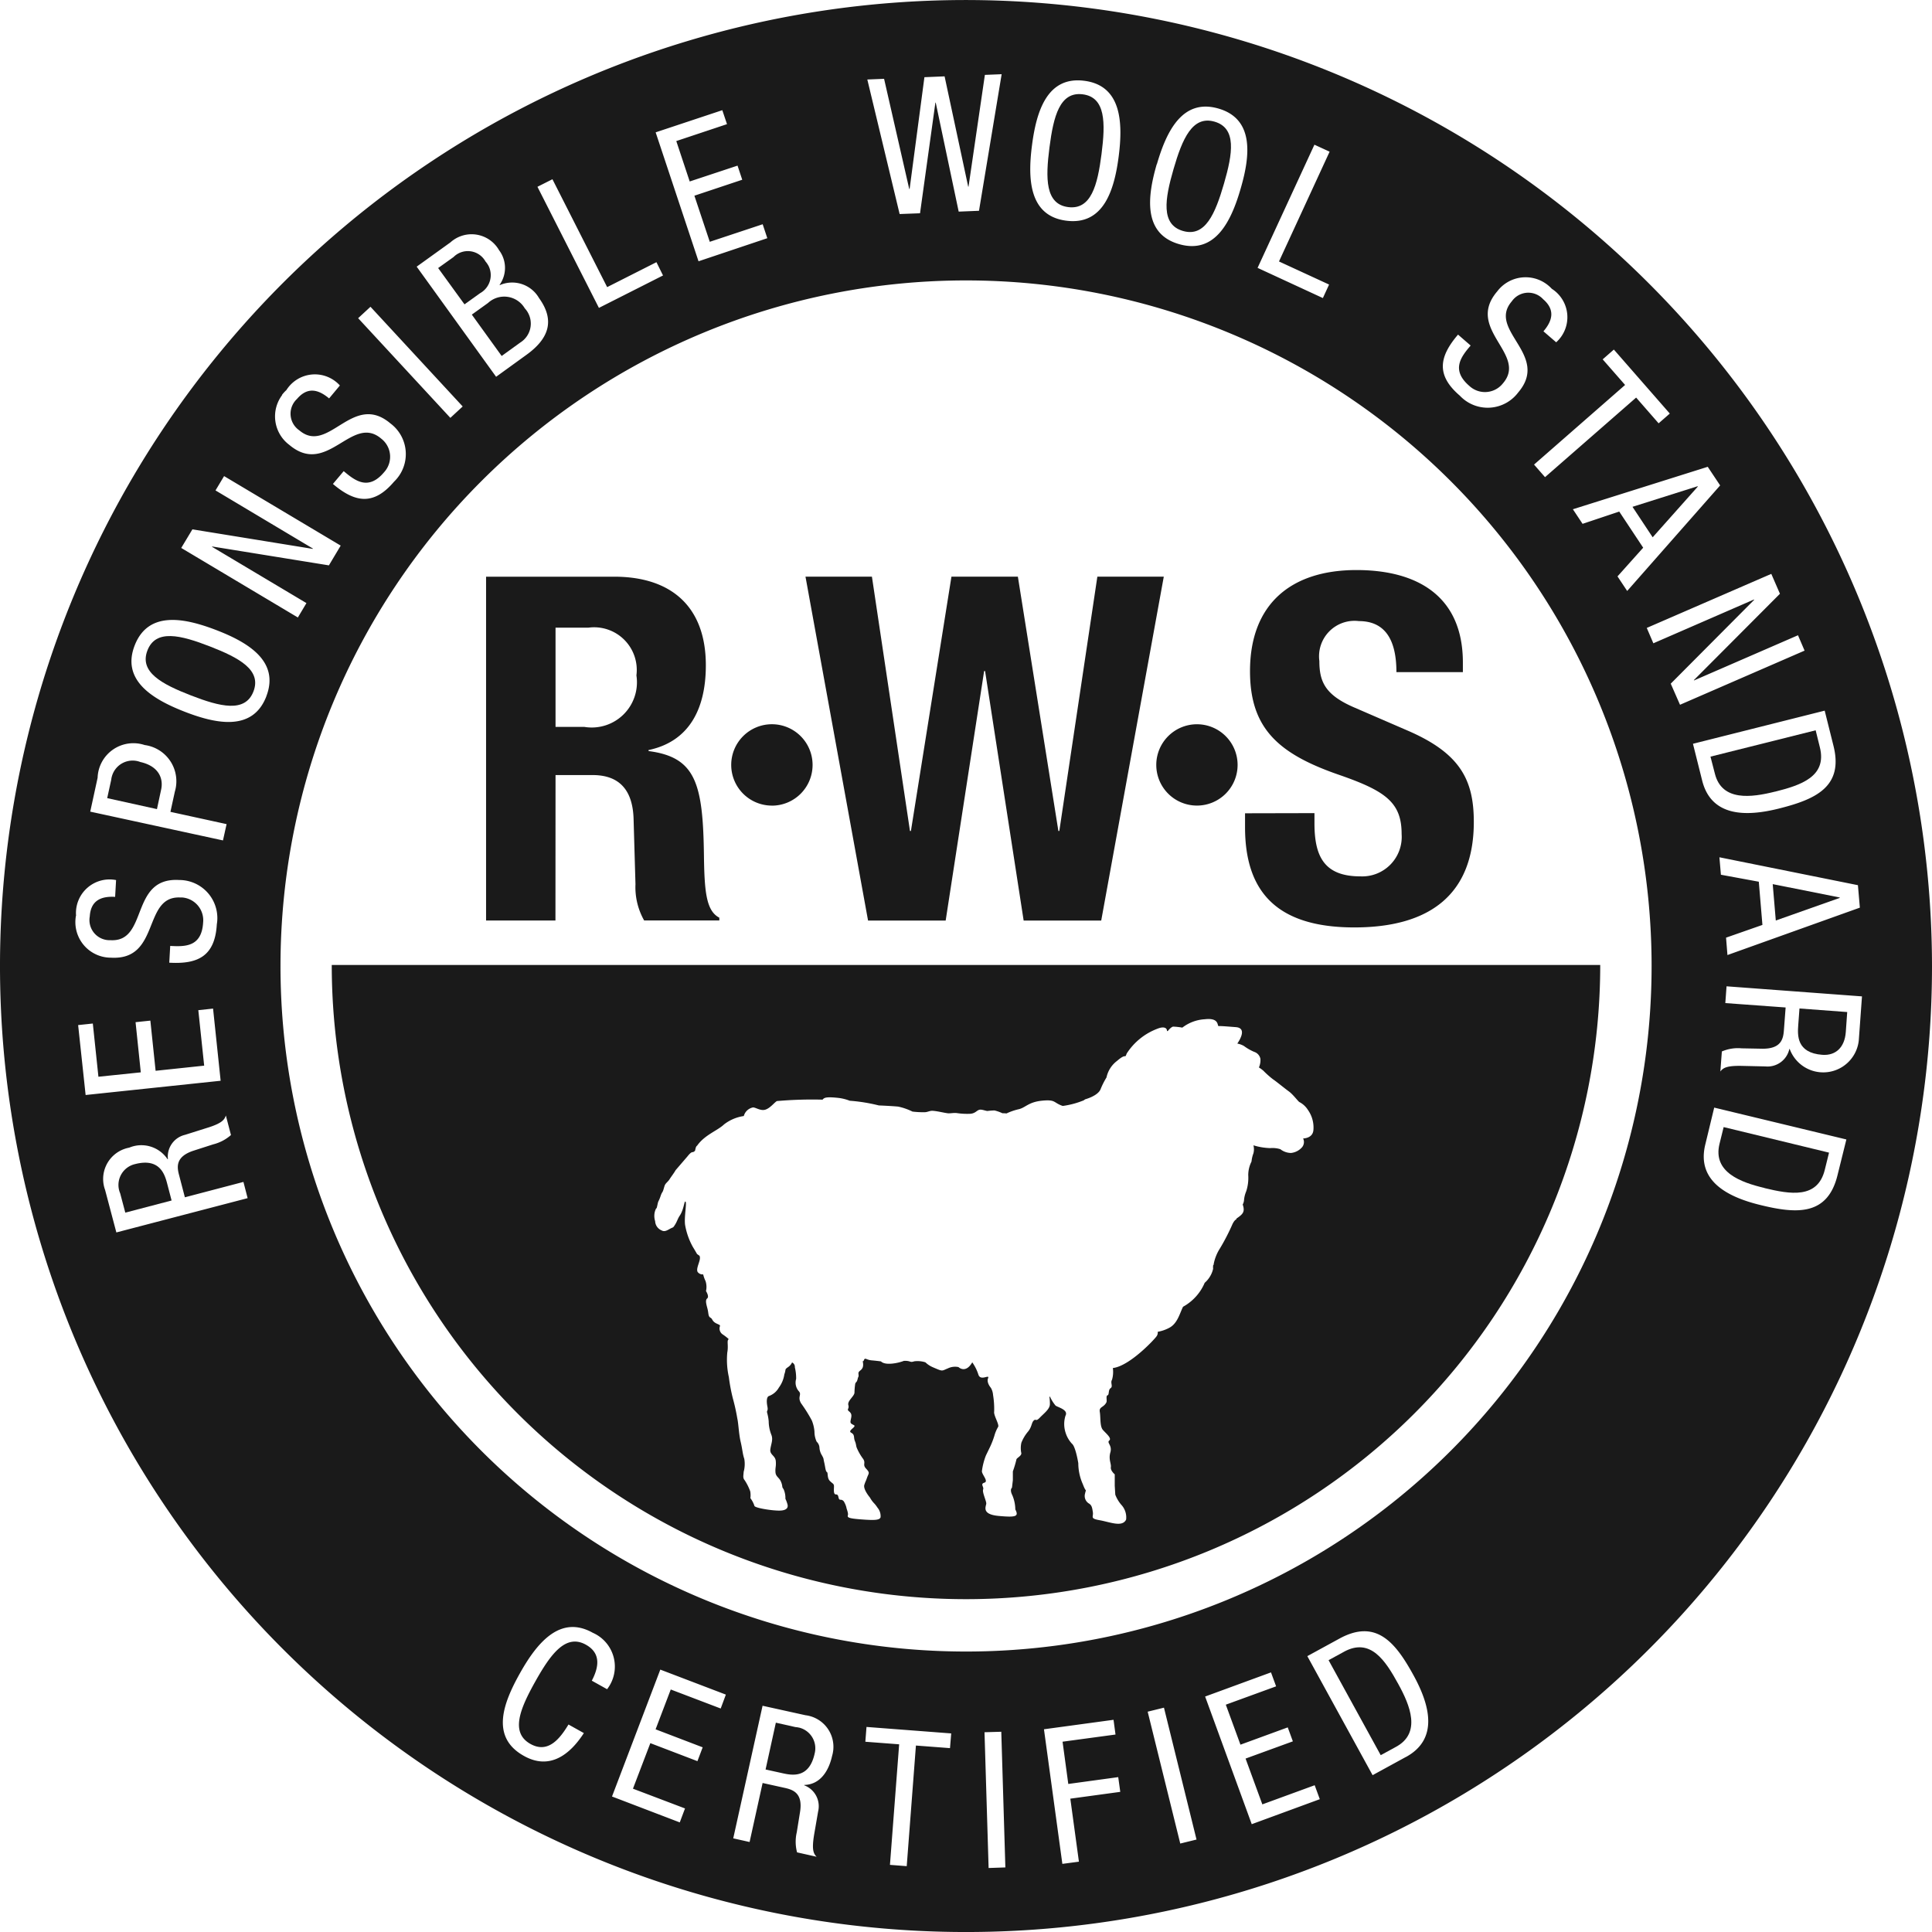 <svg xmlns="http://www.w3.org/2000/svg" xmlns:xlink="http://www.w3.org/1999/xlink" width="88" height="88" viewBox="0 0 88 88">
  <defs>
    <clipPath id="clip-path">
      <rect id="Rectangle_125" data-name="Rectangle 125" width="88" height="88" fill="#1a1a1a"/>
    </clipPath>
  </defs>
  <g id="Group_308960" data-name="Group 308960" transform="translate(0 0.001)">
    <g id="Group_67" data-name="Group 67" transform="translate(0 -0.001)" clip-path="url(#clip-path)">
      <path id="Path_1869" data-name="Path 1869" d="M44,0A44,44,0,1,0,88,44v0A44.051,44.051,0,0,0,44,0M84.714,41.341,78.683,43.5l-.064-.792,1.657-.58-.165-1.968-1.726-.318-.068-.795,6.309,1.271ZM78.35,22.109l-4.234,4.808-.441-.664,1.17-1.307L73.754,23.3l-1.67.559-.441-.664,6.142-1.934Zm-4.841-6.188,2.548,2.915-.509.445-1.024-1.173-4.15,3.625-.5-.573,4.147-3.627L73,16.367Zm-7.1-.683.577.5c-.45.524-.9,1.12-.053,1.845a1.043,1.043,0,0,0,1.474-.065c.018-.02.036-.041.053-.062,1.139-1.332-1.738-2.459-.264-4.184a1.618,1.618,0,0,1,2.265-.319,1.663,1.663,0,0,1,.221.2,1.535,1.535,0,0,1,.2,2.437l-.58-.5c.422-.494.537-.987-.015-1.463a.917.917,0,0,0-1.295-.054.955.955,0,0,0-.133.153c-1.133,1.322,1.76,2.431.292,4.15a1.738,1.738,0,0,1-2.657.146c-1.1-.94-.937-1.785-.081-2.784M59.87,6.59l.692.318-2.306,5,2.282,1.052-.283.615L57.281,12.2Zm-7.176.89c.435-1.5,1.164-3.008,2.8-2.538s1.456,2.142,1.018,3.641l0,0c-.431,1.5-1.164,3.008-2.806,2.536s-1.453-2.145-1.018-3.641m-5.681-.869c.2-1.545.692-3.148,2.383-2.93s1.763,1.894,1.565,3.439-.692,3.151-2.387,2.933-1.763-1.9-1.561-3.442M40.269,3.589l1.145,5.016h.018l.674-5.09.919-.038L44.1,8.5h.015l.745-5.09.764-.031L44.592,9.6l-.925.038L42.621,4.673h-.015l-.7,5.04-.929.035L39.505,3.62ZM32.9,5.018l.214.636-2.31.77.611,1.841,2.179-.722.214.643-2.179.727.7,2.1,2.41-.8.211.636L31.817,11.9,29.864,6.027ZM25.163,8.163l2.492,4.914L29.9,11.941l.3.605L27.28,14.023l-2.8-5.516Zm-4.645,2.875a1.439,1.439,0,0,1,2.032.107,1.42,1.42,0,0,1,.181.25,1.332,1.332,0,0,1,.025,1.577l.01.013a1.412,1.412,0,0,1,1.785.589c.736,1.018.459,1.85-.59,2.6l-1.364.987-3.618-5.016Zm-3.643,2.934,4.2,4.541-.562.519-4.2-4.54Zm-4.031,4.014a1.628,1.628,0,0,1,.2-.218,1.534,1.534,0,0,1,2.437-.211l-.491.589c-.5-.419-.99-.531-1.463.025a.918.918,0,0,0-.045,1.3.951.951,0,0,0,.154.132c1.329,1.124,2.421-1.775,4.147-.318a1.742,1.742,0,0,1,.162,2.657c-.934,1.1-1.782.947-2.781.1l.491-.583c.527.445,1.127.9,1.845.043a1.041,1.041,0,0,0-.072-1.47c-.022-.02-.045-.039-.068-.057-1.336-1.13-2.446,1.754-4.181.289a1.621,1.621,0,0,1-.329-2.269M8.764,24.11,14.245,25l.01-.013-4.439-2.65.391-.652,5.311,3.166-.537.9-5.317-.86-.006.015,4.3,2.564-.391.655L8.255,24.957ZM4.446,35.425a1.63,1.63,0,0,1,2.145-1.49,1.663,1.663,0,0,1,1.372,2.126l-.2.917,2.558.559-.165.742L4.11,36.968Zm-.981,6.289a1.531,1.531,0,0,1,1.822-1.629l-.043.765c-.649-.038-1.111.171-1.155.891a.918.918,0,0,0,.944,1.082c1.738.1.869-2.874,3.126-2.741A1.735,1.735,0,0,1,9.9,41.8a1.663,1.663,0,0,1-.024.3c-.084,1.443-.851,1.825-2.166,1.748l.043-.764c.692.04,1.437.04,1.5-1.074a1.04,1.04,0,0,0-.94-1.131c-.029,0-.058,0-.087,0-1.745-.1-.9,2.871-3.169,2.741a1.619,1.619,0,0,1-1.624-1.614,1.58,1.58,0,0,1,.026-.295m.1,4.979.669-.071.255,2.424,1.93-.2-.238-2.285.674-.071.239,2.285L9.3,48.538l-.267-2.527.672-.072.345,3.287L3.9,49.875ZM5.3,56.135,4.787,54.2a1.451,1.451,0,0,1,.862-1.862,1.386,1.386,0,0,1,.237-.065,1.433,1.433,0,0,1,1.745.525h.018a1.018,1.018,0,0,1,.776-1.108l1.008-.318c.652-.2.792-.36.854-.565l.233.891a1.919,1.919,0,0,1-.81.425l-.914.294c-.807.273-.739.739-.636,1.117l.261,1,2.667-.7.191.739Zm6.831-24.416c-.615,1.593-2.263,1.264-3.715.7s-2.9-1.428-2.282-3.02,2.263-1.259,3.718-.7,2.893,1.425,2.278,3.017M26.956,76.552c.326-.621.422-1.251-.264-1.636-.922-.519-1.611.425-2.31,1.673s-1.145,2.325-.223,2.843c.807.453,1.344-.239,1.735-.884l.7.391c-.636.984-1.558,1.7-2.736,1.036-1.537-.86-.931-2.418-.167-3.777S25.511,73.535,27,74.37a1.68,1.68,0,0,1,.652,2.57Zm5.871,1.267-2.275-.866-.691,1.814,2.145.82-.239.63-2.145-.82-.792,2.074,2.371.9-.239.636-3.086-1.18,2.2-5.78,2.986,1.139Zm5.123,1.922a1.424,1.424,0,0,1-.05.241c-.146.661-.527,1.3-1.266,1.319l-.006.015a1.018,1.018,0,0,1,.636,1.195l-.18,1.043c-.112.676-.04.872.112,1.018l-.891-.2a1.9,1.9,0,0,1-.013-.916l.152-.944c.127-.841-.323-.993-.7-1.077l-1.008-.223L34.143,83.9l-.745-.167,1.336-6.039,1.953.431a1.45,1.45,0,0,1,1.264,1.615m5.32-.116-1.552-.118L41.3,85l-.764-.059.419-5.491-1.54-.117.053-.674,3.858.295Zm1.759,5.46L44.843,78.9l.764-.022.186,6.18Zm4.113-.288-.754.1-.838-6.131,3.169-.431.09.671-2.412.326.261,1.925,2.275-.311.093.671-2.275.31Zm4.616-.826-1.484-6.006.742-.183L54.5,83.788Zm3.256-.882-2.123-5.814,3-1.1.233.636-2.291.835.667,1.822,2.154-.788.233.636-2.154.785.764,2.086,2.384-.872.233.636Zm7.026-3.064-1.521.832-2.973-5.422L61,74.64c1.685-.925,2.567.174,3.386,1.67.751,1.366,1.145,2.9-.342,3.715M44,75.224h0A31.226,31.226,0,1,1,75.228,44,31.226,31.226,0,0,1,44,75.224m32.1-44.085,3.8-3.818-.01-.015L75.308,29.3l-.3-.7,5.672-2.462.394.906-3.92,3.933.006.015,4.736-2.058.3.7L76.522,32.1Zm1.012,2.738,6-1.509.4,1.6c.469,1.866-.816,2.439-2.471,2.856-1.512.382-3.095.382-3.51-1.273ZM83.7,53.512c-.45,1.869-1.856,1.782-3.513,1.375-1.515-.366-2.915-1.105-2.514-2.753l.407-1.685L84.1,51.9Zm.966-6.134a1.628,1.628,0,0,1-3.148.4h-.015a1.018,1.018,0,0,1-1.092.795l-1.061-.024c-.683-.015-.863.084-.99.255l.068-.912a1.84,1.84,0,0,1,.9-.143l.962.018c.851,0,.937-.459.965-.851l.078-1.028-2.747-.2.056-.764,6.169.459Z" transform="translate(0 0.001)" fill="#1a1a1a"/>
      <path id="Path_1870" data-name="Path 1870" d="M35.981,23.326a1.017,1.017,0,0,0,.33-1.4,1,1,0,0,0-.122-.16,1.087,1.087,0,0,0-1.673-.245l-.739.531,1.359,1.884Z" transform="translate(-12.286 -7.722)" fill="#1a1a1a"/>
      <path id="Path_1871" data-name="Path 1871" d="M119.844,34.822l-.013-.013-2.964.937.919,1.388Z" transform="translate(-42.509 -12.661)" fill="#1a1a1a"/>
      <path id="Path_1872" data-name="Path 1872" d="M9.173,54.508a.981.981,0,0,0-1.26.581.993.993,0,0,0-.055.231l-.183.838,2.266.5.191-.891c.118-.547-.152-1.082-.959-1.257" transform="translate(-2.792 -19.804)" fill="#1a1a1a"/>
      <path id="Path_1873" data-name="Path 1873" d="M13.354,46.005c-1.334-.519-2.467-.8-2.846.183s.653,1.533,1.983,2.049,2.467.8,2.846-.18-.649-1.533-1.983-2.052" transform="translate(-3.793 -16.561)" fill="#1a1a1a"/>
      <path id="Path_1874" data-name="Path 1874" d="M9.233,83.3a.975.975,0,0,0-.727,1.171.986.986,0,0,0,.053.16l.233.879,2.109-.553-.191-.729C10.6,83.8,10.388,83,9.233,83.3" transform="translate(-3.085 -30.276)" fill="#1a1a1a"/>
      <path id="Path_1875" data-name="Path 1875" d="M95.81,118.13l-.7.382,2.375,4.327.7-.382c1.155-.63.636-1.887.1-2.859-.577-1.049-1.26-2.135-2.477-1.468" transform="translate(-34.595 -42.893)" fill="#1a1a1a"/>
      <path id="Path_1876" data-name="Path 1876" d="M75.928,11.882c1.045.133,1.336-1,1.518-2.418s.191-2.586-.856-2.719-1.332,1-1.515,2.418h0c-.183,1.418-.191,2.586.854,2.719" transform="translate(-27.273 -2.449)" fill="#1a1a1a"/>
      <path id="Path_1877" data-name="Path 1877" d="M84.258,13.66c1.015.295,1.471-.785,1.869-2.157s.583-2.527-.428-2.821-1.471.785-1.869,2.157-.587,2.527.428,2.821" transform="translate(-30.376 -3.14)" fill="#1a1a1a"/>
      <path id="Path_1878" data-name="Path 1878" d="M125.385,55.076c1.161-.292,2.384-.68,2.046-2.024l-.191-.773-4.791,1.2.2.773c.318,1.276,1.667,1.089,2.741.82" transform="translate(-44.539 -19.015)" fill="#1a1a1a"/>
      <path id="Path_1879" data-name="Path 1879" d="M125.117,83.462c1.161.279,2.424.509,2.75-.841l.191-.773-4.8-1.164-.191.773c-.307,1.282.972,1.745,2.049,2" transform="translate(-44.748 -29.347)" fill="#1a1a1a"/>
      <path id="Path_1880" data-name="Path 1880" d="M129.958,63.919V63.9l-3.052-.608.14,1.657Z" transform="translate(-46.161 -23.021)" fill="#1a1a1a"/>
      <path id="Path_1881" data-name="Path 1881" d="M56.337,123.551a.982.982,0,0,0-.172-.027l-.891-.2-.468,2.132.736.162c.441.1,1.245.276,1.5-.891a.97.97,0,0,0-.706-1.178" transform="translate(-19.935 -44.858)" fill="#1a1a1a"/>
      <path id="Path_1882" data-name="Path 1882" d="M129.824,74.306c.605.043,1.018-.335,1.068-1.043l.064-.906-2.174-.162-.056.751c-.031.45-.093,1.273,1.1,1.36" transform="translate(-46.818 -26.26)" fill="#1a1a1a"/>
      <path id="Path_1883" data-name="Path 1883" d="M33.647,18.619a.961.961,0,0,0-.122-.172.92.92,0,0,0-1.456-.2l-.7.5,1.2,1.654.711-.509a.94.94,0,0,0,.367-1.277" transform="translate(-11.412 -6.538)" fill="#1a1a1a"/>
      <path id="Path_1884" data-name="Path 1884" d="M37.964,50.318h1.688c1.273,0,1.822.743,1.866,1.972l.087,3A3.073,3.073,0,0,0,42,56.941h3.424v-.127c-.591-.307-.678-1.164-.7-2.809-.042-3.312-.372-4.5-2.523-4.78v-.046c1.777-.373,2.609-1.776,2.609-3.861,0-2.675-1.58-4.035-4.169-4.035H34.8V56.943h3.16Zm0-6.713h1.493a1.943,1.943,0,0,1,2.191,2.173,2.059,2.059,0,0,1-2.368,2.347H37.964Z" transform="translate(-12.66 -15.015)" fill="#1a1a1a"/>
      <path id="Path_1885" data-name="Path 1885" d="M64.048,56.945,65.8,45.579h.043L67.6,56.945h3.533L73.983,41.28H70.957L69.225,52.864h-.043L67.337,41.28H64.311L62.465,52.864h-.043L60.689,41.28H57.663l2.85,15.665Z" transform="translate(-20.974 -15.014)" fill="#1a1a1a"/>
      <path id="Path_1886" data-name="Path 1886" d="M94.314,43.132c1.2,0,1.713.854,1.713,2.325h3.027v-.438c0-3-2.042-4.212-4.848-4.212-2.983,0-4.848,1.552-4.848,4.607,0,2.61,1.294,3.774,4.1,4.736,2.083.726,2.806,1.251,2.806,2.679a1.8,1.8,0,0,1-1.884,1.93c-1.67,0-2.086-.947-2.086-2.418v-.462l-3.162.007v.636c0,2.9,1.406,4.563,4.979,4.563,3.424,0,5.441-1.493,5.441-4.805,0-1.909-.615-3.116-2.983-4.147L94.14,47.081c-1.341-.571-1.623-1.164-1.623-2.13a1.616,1.616,0,0,1,1.8-1.819" transform="translate(-32.422 -14.842)" fill="#1a1a1a"/>
      <path id="Path_1887" data-name="Path 1887" d="M54.2,55.554A1.853,1.853,0,0,0,56.053,53.7v-.008a1.853,1.853,0,1,0-1.853,1.86" transform="translate(-19.041 -18.858)" fill="#1a1a1a"/>
      <path id="Path_1888" data-name="Path 1888" d="M84.628,55.551a1.852,1.852,0,0,0,1.853-1.85v-.008a1.852,1.852,0,1,0-1.853,1.858" transform="translate(-30.11 -18.858)" fill="#1a1a1a"/>
      <path id="Path_1889" data-name="Path 1889" d="M52.638,97.966A28.888,28.888,0,0,0,81.526,69.078H23.749A28.888,28.888,0,0,0,52.638,97.966M38.545,80.156c.025-.053.05-.242.081-.307.112-.22.1-.3.186-.428.05-.074.078-.27.127-.347s.149-.152.2-.239.191-.264.273-.41l.537-.624c.239-.3.211-.127.342-.255.015-.01.028-.2.1-.236.344-.494.934-.686,1.226-.968a1.909,1.909,0,0,1,.9-.382.542.542,0,0,1,.4-.388c.109-.031.347.165.573.1s.422-.332.534-.394a18.491,18.491,0,0,1,2.082-.064c.071-.1.191-.137.736-.078a2.128,2.128,0,0,1,.5.127,7.777,7.777,0,0,1,1.325.214s.549.022.881.053a2.747,2.747,0,0,1,.652.227,3.9,3.9,0,0,0,.565.028c.112,0,.22-.068.345-.064.236.015.481.084.692.112.1.015.245-.022.4-.01a3.228,3.228,0,0,0,.636.034c.227-.022.279-.143.4-.18.106-.034.279.046.375.053a3.144,3.144,0,0,1,.323-.025,1.954,1.954,0,0,1,.36.127,1.521,1.521,0,0,1,.186.01,2.733,2.733,0,0,1,.529-.186c.332-.064.453-.332,1.089-.395s.509.09.934.236h.034A3.872,3.872,0,0,0,58,75.245l.064-.046s.573-.152.7-.453a3.618,3.618,0,0,1,.273-.543,1.274,1.274,0,0,1,.484-.757c.453-.391.332-.059.438-.335a2.861,2.861,0,0,1,1.388-1.124c.307-.127.453-.038.445.1a.075.075,0,0,0,.038,0s.137-.177.239-.2a2.844,2.844,0,0,1,.422.046,1.847,1.847,0,0,1,1.031-.382c.664-.078.555.31.618.31.191,0,.422.022.792.05.487.04.211.534.064.748a.959.959,0,0,1,.3.109,2.277,2.277,0,0,0,.463.267.423.423,0,0,1,.289.318.824.824,0,0,1-.068.394,1.814,1.814,0,0,1,.2.146,4.251,4.251,0,0,0,.438.391c.127.081.527.41.727.555s.441.481.484.487a1.015,1.015,0,0,1,.388.363,1.386,1.386,0,0,1,.242.944v-.009c-.046.36-.466.357-.466.357a.371.371,0,0,1-.043.394.775.775,0,0,1-.509.267.806.806,0,0,1-.484-.171,1.186,1.186,0,0,0-.463-.05,2.906,2.906,0,0,1-.764-.127.717.717,0,0,1,0,.363,1.438,1.438,0,0,0-.087.375,1.382,1.382,0,0,0-.149.618,1.977,1.977,0,0,1-.093.739,1.3,1.3,0,0,0-.1.41.518.518,0,0,1-.059.191c.115.342.006.438-.289.643,0,.013,0,.034-.01.038-.09.038-.171.22-.171.22a9.591,9.591,0,0,1-.568,1.1,2.031,2.031,0,0,0-.282.7v.046H63.9a.712.712,0,0,0-.006.18,1.181,1.181,0,0,1-.2.438,1.148,1.148,0,0,1-.183.2,2.247,2.247,0,0,1-.987,1.092c-.149.295-.248.748-.611.95a1.773,1.773,0,0,1-.543.191.28.28,0,0,1-.043.191c-.068.118-1.229,1.372-2,1.459a1.294,1.294,0,0,1-.038.534c-.087.137.056.3-.064.382s-.053.3-.14.326-.013.245-.053.323c-.127.245-.342.191-.3.435s0,.652.137.813.422.382.295.487.143.217.05.54.046.515.022.676.177.326.177.326V92.8l.025.407a1.555,1.555,0,0,0,.273.459.843.843,0,0,1,.22.674c-.171.363-.739.112-1.2.031s-.283-.146-.314-.36-.05-.314-.165-.394a.4.4,0,0,1-.191-.463c.059-.273.064.018-.1-.422a2.351,2.351,0,0,1-.208-.959s-.121-.764-.292-.891a1.32,1.32,0,0,1-.292-.515,1.27,1.27,0,0,1,0-.757c.146-.273-.351-.382-.453-.463a1.8,1.8,0,0,1-.254-.407l-.025.01a2.039,2.039,0,0,1,.022.335c0,.223-.273.419-.463.618s-.165.025-.273.127-.081.295-.27.515a1.825,1.825,0,0,0-.292.494,1.117,1.117,0,0,0-.01.445c.056.149-.217.248-.217.323a4.833,4.833,0,0,1-.162.54v.4l-.04.344s-.118.074.018.345a1.7,1.7,0,0,1,.134.643c.165.318.046.37-.764.295s-.559-.445-.559-.568-.191-.515-.143-.636-.146-.248.056-.31-.106-.357-.112-.519a2.955,2.955,0,0,1,.186-.727c.034-.068.191-.394.191-.394a3.937,3.937,0,0,0,.191-.494,1.63,1.63,0,0,1,.171-.407c.064-.106-.214-.531-.18-.7a3.962,3.962,0,0,0-.05-.751.772.772,0,0,0-.1-.329s-.211-.236-.127-.438-.351.158-.445-.174a2.041,2.041,0,0,0-.276-.549c-.307.534-.627.217-.627.217a.752.752,0,0,0-.484.059c-.3.121-.211.152-.7-.059a1.128,1.128,0,0,1-.323-.217,1.169,1.169,0,0,0-.509-.046c-.191.064-.152-.013-.388-.022h-.081c-.242.1-.851.23-1.046.025-.01,0-.146-.022-.419-.046s-.3-.155-.363,0c-.018.053-.04.046-.053.022.109.466-.208.4-.191.583s0,.084-.038.248-.081.121-.109.214a3.152,3.152,0,0,0-.034.41c-.018.167-.332.37-.279.559s-.1.18.038.292.106.217.071.382.01.167.146.242-.307.245-.127.342.1.211.171.382.04.217.1.342a2.4,2.4,0,0,0,.267.459c.149.208-.04.261.146.459s.112.2.038.413-.053.115-.121.318.254.58.254.58a1.234,1.234,0,0,0,.171.242,1.308,1.308,0,0,1,.171.217.6.6,0,0,1,.143.438c-.04.137-.279.146-.881.1s-.636-.09-.608-.191-.064-.289-.071-.366a1.051,1.051,0,0,0-.1-.239.185.185,0,0,0-.171-.1c-.127,0-.043-.248-.2-.242s-.064-.36-.1-.435-.025-.034-.171-.171-.081-.382-.143-.413-.071-.22-.121-.435-.01-.146-.1-.318a.747.747,0,0,1-.118-.363.4.4,0,0,0-.127-.267,1.079,1.079,0,0,1-.1-.459,1.709,1.709,0,0,0-.121-.509,6.748,6.748,0,0,0-.484-.773c-.186-.3.043-.4-.109-.559a.591.591,0,0,1-.121-.559,2.07,2.07,0,0,0-.059-.531.221.221,0,0,0-.127-.22.485.485,0,0,1-.152.191c-.217.155-.1.078-.2.354a1.327,1.327,0,0,1-.248.6.854.854,0,0,1-.469.391c-.1.064-.093.276-.053.481s-.04.152-.013.276a2,2,0,0,1,.071.388,1.736,1.736,0,0,0,.115.6c.1.23-.006.422-.04.676s.227.279.248.537-.028.282-.015.5.165.233.254.445.022.223.112.326a.975.975,0,0,1,.087.445,1.356,1.356,0,0,1,.09.239c.05.155-.018.295-.357.3s-1.145-.121-1.145-.22a1.2,1.2,0,0,0-.183-.347,1.037,1.037,0,0,0-.006-.307,2.35,2.35,0,0,0-.254-.509c-.093-.106-.056-.211-.046-.382a1.363,1.363,0,0,0,.028-.593c-.078-.226-.081-.422-.165-.776s-.1-.838-.152-1.059a8.938,8.938,0,0,0-.2-.906,7.949,7.949,0,0,1-.186-.984,3.6,3.6,0,0,1-.071-1.12c.056-.286-.018-.509.04-.577a.052.052,0,0,0,.015-.043,2.5,2.5,0,0,0-.261-.2.322.322,0,0,1-.127-.382c.025-.068-.14-.084-.255-.177s-.084-.152-.183-.208-.081-.186-.121-.363-.134-.422-.025-.509-.053-.338-.053-.338a.842.842,0,0,0-.022-.459,1.389,1.389,0,0,1-.106-.3.279.279,0,0,1-.255-.115c-.09-.18.177-.552.09-.723v-.01c-.053-.034-.115-.081-.115-.081s-.109-.191-.191-.323a3.161,3.161,0,0,1-.354-1.008c-.046-.354.084-.987.022-1.052s-.068.347-.264.636c-.093.134-.115.255-.217.416s-.068.093-.242.191c-.127.071-.245.14-.37.064a.475.475,0,0,1-.292-.419.794.794,0,0,1-.034-.314.7.7,0,0,1,.078-.264" transform="translate(-8.638 -25.126)" fill="#1a1a1a"/>
    </g>
  </g>
</svg>
